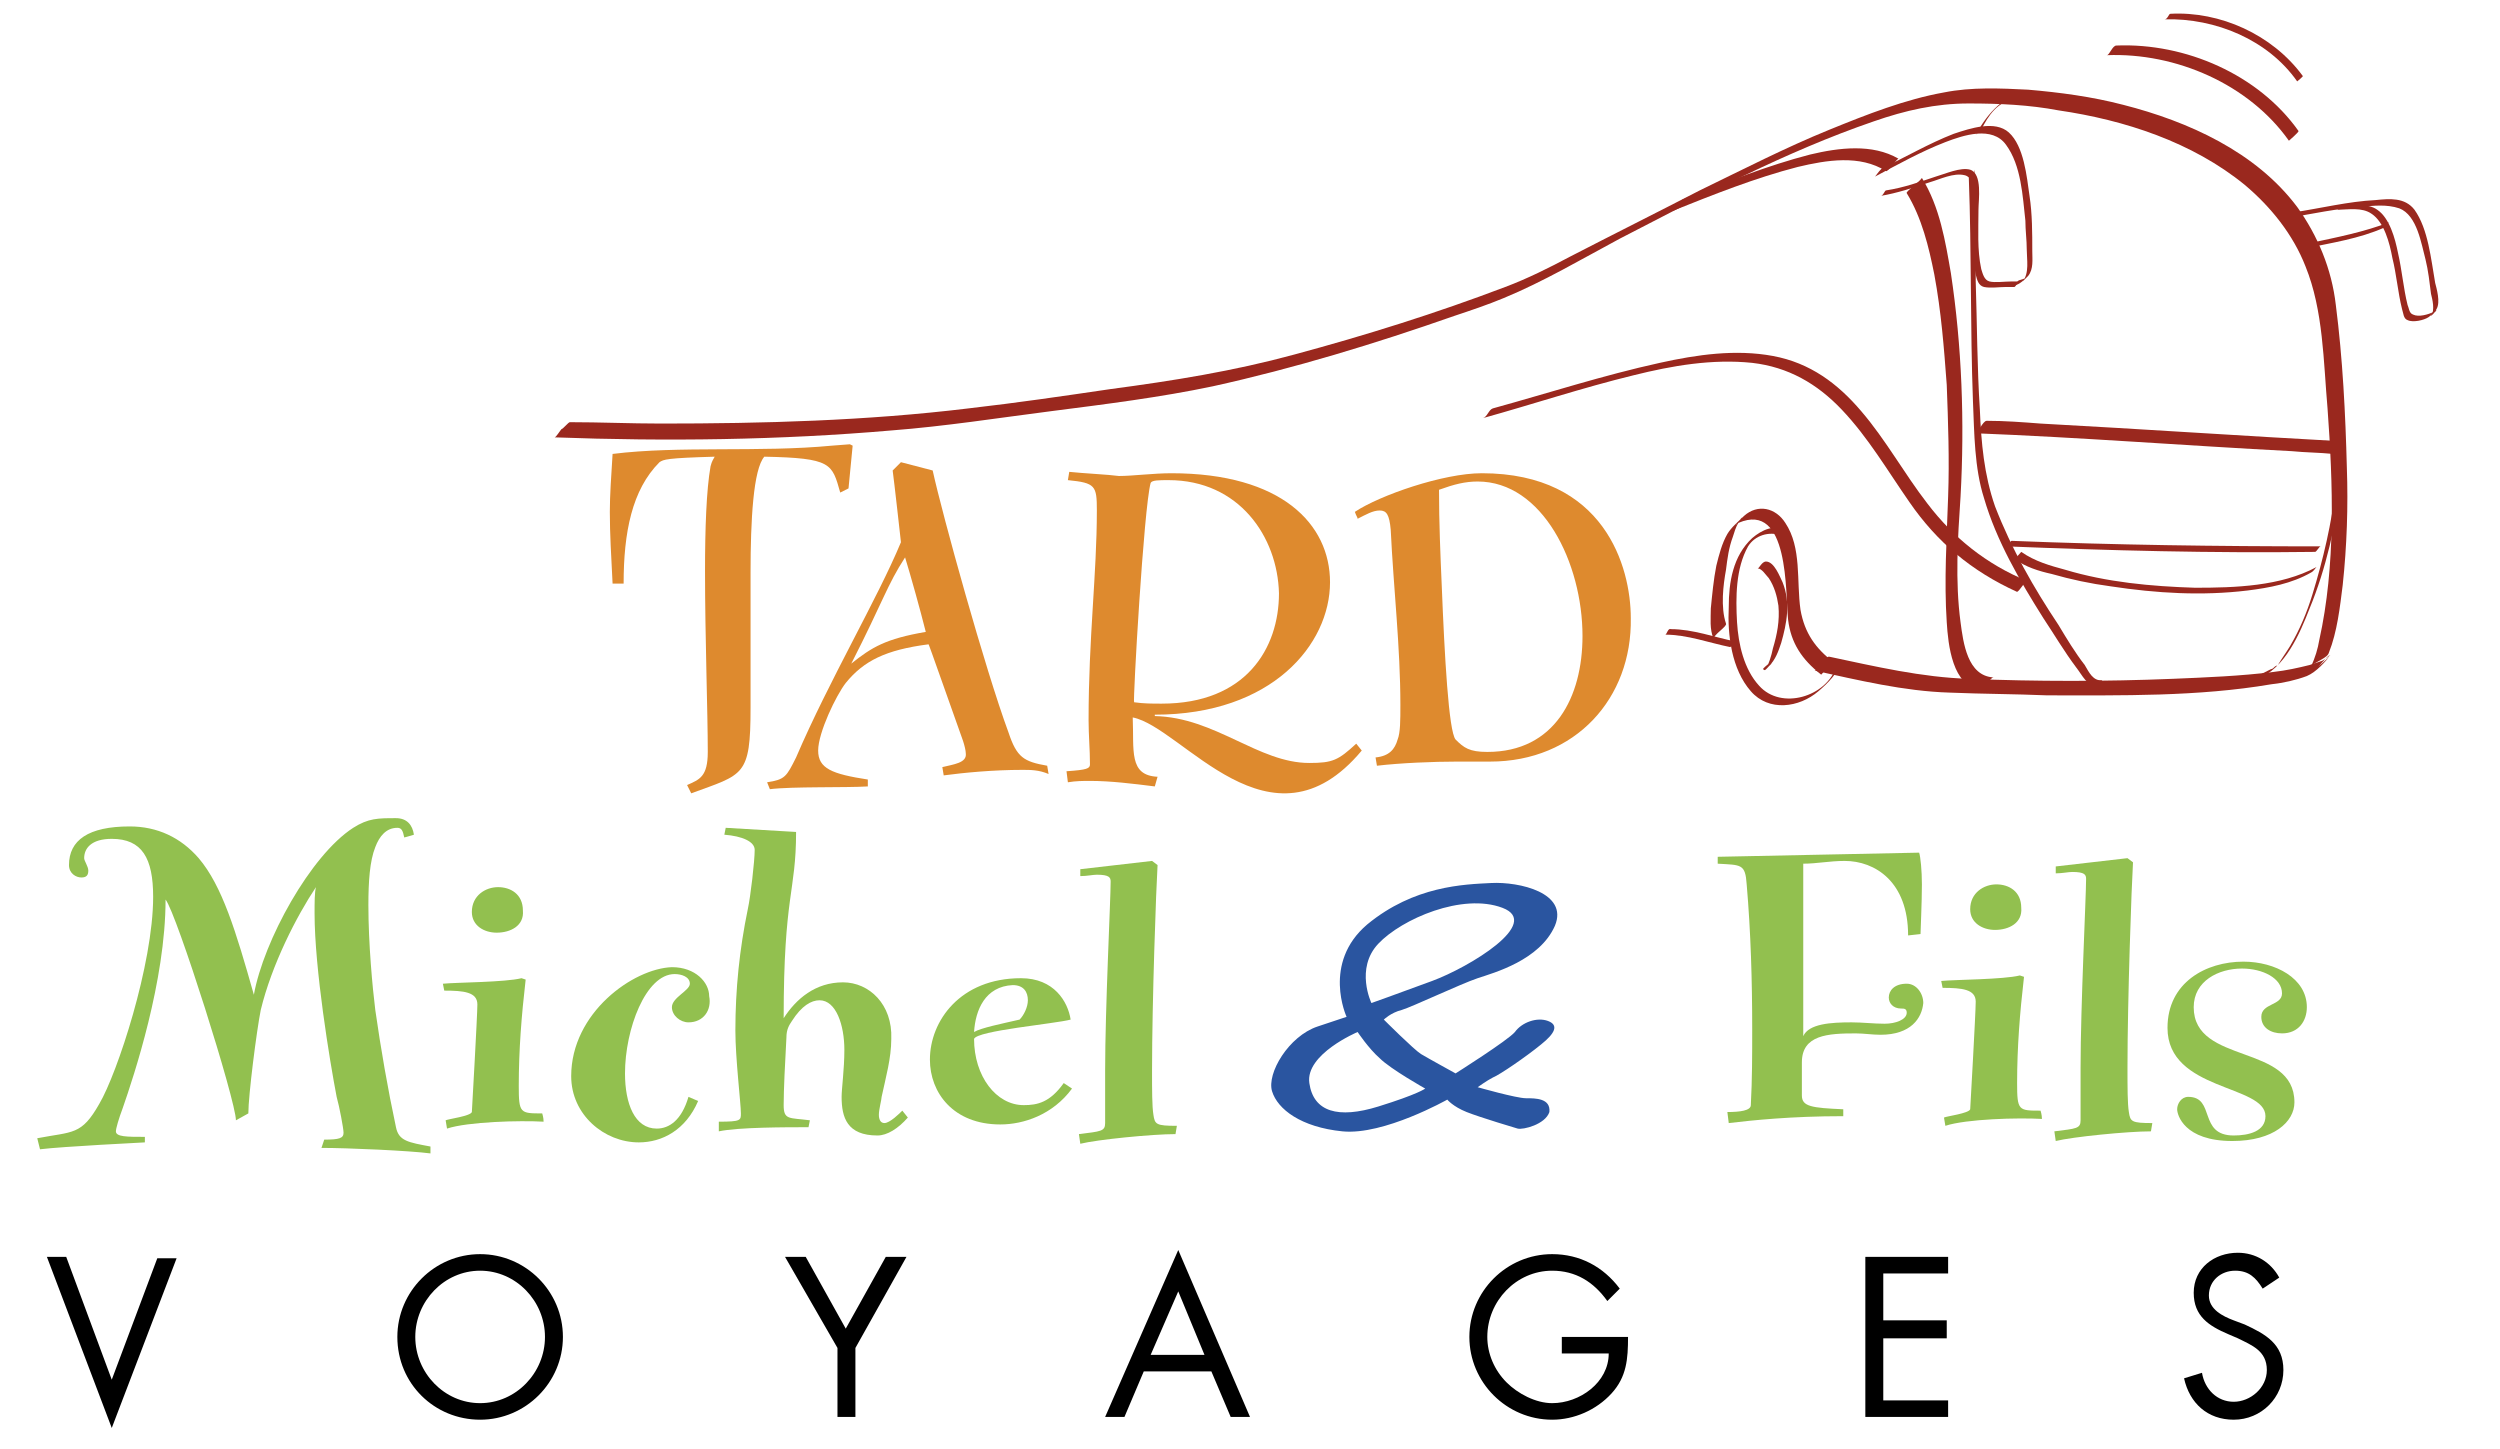 <?xml version="1.0" encoding="utf-8"?>
<!-- Generator: Adobe Illustrator 19.1.0, SVG Export Plug-In . SVG Version: 6.00 Build 0)  -->
<!DOCTYPE svg PUBLIC "-//W3C//DTD SVG 1.1//EN" "http://www.w3.org/Graphics/SVG/1.1/DTD/svg11.dtd">
<svg version="1.1" id="Calque_1" xmlns="http://www.w3.org/2000/svg" xmlns:xlink="http://www.w3.org/1999/xlink" x="0px" y="0px"
	 viewBox="0 0 181.2 105" enable-background="new 0 0 181.2 105" xml:space="preserve">
<g>
	<g>
		<path fill="#9A281E" d="M168.8,47.3c0.6-1.5,0.8-3.3,1-4.9c0.3-2.8,0.4-5.7,0.3-8.5c-0.1-3.9-0.3-7.9-0.8-11.8
			c-0.3-2.6-1.3-5-2.8-7.1c-3-4-7.9-6.2-12.6-7.4c-2.3-0.6-4.6-0.9-6.9-1.1c-2-0.1-4.1-0.2-6.1,0.2c-2.8,0.5-5.6,1.6-8.3,2.7
			c-3.2,1.3-6.3,2.9-9.4,4.4c-3.1,1.6-6.3,3.2-9.4,4.8c-1.5,0.8-3.1,1.6-4.7,2.2c-5,1.9-10.1,3.5-15.3,4.9
			c-4.4,1.2-8.8,1.9-13.3,2.5c-3.4,0.5-6.8,1-10.3,1.4c-7.4,0.9-14.9,1.1-22.3,1.1c-2.2,0-4.4-0.1-6.6-0.1c-0.1,0-0.5,0.5-0.6,0.5
			c-0.1,0.1-0.4,0.6-0.5,0.6c8.1,0.3,16.3,0.2,24.4-0.5c3.9-0.3,7.7-0.9,11.6-1.4c3.9-0.5,7.9-1,11.7-1.8c5.9-1.3,11.8-3.1,17.5-5.1
			c1.2-0.4,2.4-0.8,3.6-1.3c2.9-1.2,5.6-2.8,8.4-4.3c6-3.1,12-6.3,18.4-8.5c2.3-0.8,4.5-1.3,6.9-1.3c2.2,0,4.4,0.1,6.5,0.5
			c4.8,0.7,9.7,2.3,13.5,5.4c1.9,1.6,3.5,3.6,4.4,5.9c1.3,3.2,1.3,6.9,1.6,10.3c0.4,5.5,0.6,11.4-0.6,16.8c-0.1,0.6-0.3,1.3-0.6,1.9
			C167.9,47.9,168.7,47.7,168.8,47.3L168.8,47.3z"/>
		<path fill="#9A281E" d="M138.2,14c1.1,1.8,1.6,3.9,2,5.9c0.5,2.7,0.7,5.3,0.9,8c0.1,2.7,0.2,5.4,0.1,8.1c-0.1,3-0.3,6.1-0.1,9.1
			c0.1,1.6,0.4,4.7,2.5,4.9c0.3,0,0.6-0.9,0.9-0.9c-1.9-0.1-2.2-2.5-2.4-4c-0.4-3-0.2-6.1,0-9.1c0.3-5.4,0.1-10.9-0.7-16.2
			c-0.4-2.3-0.8-4.8-2.1-6.9C139.1,13.2,138.1,13.9,138.2,14L138.2,14z"/>
		<path fill="#9A281E" d="M121.2,15.3c3-1.2,6-2.4,9.1-3.2c2.1-0.5,4.5-0.9,6.4,0.3c0.1,0.1,0.8-0.9,0.9-0.9
			c-1.9-1.1-4.3-0.8-6.4-0.3c-3.1,0.8-6.1,2-9.1,3.2C121.7,14.5,121.5,15.1,121.2,15.3L121.2,15.3z"/>
		<path fill="#9A281E" d="M142.7,12.9c0.2,5.4,0.1,10.8,0.3,16.2c0.1,2.3,0.1,4.8,0.8,7c0.9,3.1,2.6,6,4.3,8.7
			c0.8,1.2,1.5,2.4,2.4,3.6c0.4,0.5,0.8,1.4,1.5,1.3c0.2,0,0.3-0.4,0.4-0.4c-0.7,0.1-1-0.6-1.3-1.1c-0.7-0.9-1.3-1.9-1.9-2.9
			c-1.8-2.7-3.4-5.5-4.6-8.6c-0.8-2.3-1-4.6-1.1-7c-0.2-3.1-0.2-6.2-0.3-9.3c0-2.7,0-5.4-0.1-8.1C143.1,12.6,142.7,12.8,142.7,12.9
			L142.7,12.9z"/>
		<path fill="#9A281E" d="M146.6,6.8c-1.5,0.1-2.8,1.8-3.4,3c0.1-0.2,0.4-0.3,0.4-0.4c0.5-1,1.2-2.1,2.5-2.2
			C146.4,7.2,146.5,6.8,146.6,6.8L146.6,6.8z"/>
		<path fill="#9A281E" d="M169.3,35.3c-0.3,2.6-0.9,5.2-1.7,7.8c-0.4,1.3-0.9,2.5-1.6,3.7c-0.3,0.5-0.6,0.9-0.9,1.4
			c-0.1,0.1-0.1,0.1-0.2,0.2c0.2-0.2,0.2-0.2,0-0.1c-0.1,0.1-0.2,0.2-0.3,0.2c-0.2,0.1-0.4,0.2-0.6,0.3c-0.2,0.1-0.3,0.4-0.4,0.4
			c2-0.7,3.1-3.3,3.8-5.1c1.2-2.9,1.9-6.1,2.3-9.2C169.7,35,169.3,35.1,169.3,35.3L169.3,35.3z"/>
		<path fill="#9A281E" d="M131.5,48.6c3.2,0.7,6.5,1.5,9.8,1.6c2.4,0.1,4.7,0.1,7.1,0.2c5.4,0,10.9,0.1,16.2-0.8
			c0.9-0.1,1.8-0.3,2.6-0.6c0.7-0.3,1.3-1,1.8-1.6c-0.3,0.4-0.8,0.7-1.1,1.1c1.2-1.5,1.2-1,0.4-0.6c-0.3,0.1-0.6,0.2-0.9,0.3
			c-0.8,0.2-1.7,0.4-2.6,0.5c-2.4,0.3-4.9,0.4-7.3,0.5c-4.9,0.2-9.9,0.2-14.8,0c-3.4-0.1-6.8-0.9-10.1-1.6
			C132.3,47.5,131.7,48.7,131.5,48.6L131.5,48.6z"/>
		<path fill="#9A281E" d="M120.7,46c1.6,0,3.2,0.6,4.7,0.9c0.1,0,0.3-0.5,0.4-0.4c-1.5-0.3-3.1-0.9-4.7-0.9
			C120.9,45.5,120.8,46,120.7,46L120.7,46z"/>
		<path fill="#9A281E" d="M145.4,39.6c7.5,0.3,14.9,0.5,22.4,0.4c0.1,0,0.3-0.4,0.4-0.4c-7.5,0-14.9-0.1-22.4-0.4
			C145.7,39.2,145.6,39.6,145.4,39.6L145.4,39.6z"/>
		<path fill="#9A281E" d="M146.9,42.1c-2.9-1.2-5.3-3.1-7.2-5.6c-1.7-2.2-3-4.6-4.8-6.7c-1.7-2-3.7-3.5-6.4-4
			c-2.7-0.5-5.5-0.1-8.2,0.5c-4.1,0.9-8.1,2.2-12.1,3.3c-0.3,0.1-0.4,0.6-0.7,0.7c3.6-1,7.2-2.2,10.9-3.1c2.8-0.7,5.7-1.2,8.6-0.9
			c2.6,0.3,4.7,1.5,6.5,3.4c1.9,2,3.3,4.4,4.9,6.7c2,2.9,4.5,5,7.8,6.5C146.4,42.8,146.8,42.1,146.9,42.1L146.9,42.1z"/>
		<path fill="#9A281E" d="M146,40.5c0.8,0.6,1.8,0.9,2.7,1.1c1.4,0.4,2.8,0.7,4.3,0.9c3.3,0.5,6.6,0.7,9.9,0.3
			c1.6-0.2,3.2-0.5,4.6-1.3c0.2-0.1,0.3-0.3,0.4-0.4c-2.6,1.4-5.9,1.5-8.8,1.5c-3.2-0.1-6.4-0.4-9.4-1.3c-1.1-0.3-2.2-0.6-3.2-1.3
			C146.4,40.1,146,40.6,146,40.5L146,40.5z"/>
		<path fill="#9A281E" d="M165.8,15.8c1.8-0.3,3.6-0.7,5.4-0.8c0.8-0.1,1.8-0.2,2.7,0.1c1.3,0.5,1.6,2.6,1.9,3.7
			c0.2,0.8,0.3,1.7,0.4,2.5c0.1,0.4,0.3,1.2,0,1.6c0.1-0.1,0.3-0.3,0.4-0.4c0,0,0,0-0.1,0c-0.2,0-0.3,0.4-0.4,0.4
			c0.2,0,0.4-0.3,0.5-0.5c0.3-0.5,0-1.5-0.1-1.9c-0.3-1.7-0.5-3.9-1.5-5.3c-0.7-0.9-1.8-0.8-2.8-0.7c-2,0.1-4,0.6-6,0.9
			C166,15.4,165.9,15.7,165.8,15.8L165.8,15.8z"/>
		<path fill="#9A281E" d="M167.1,18c1.9-0.4,3.9-0.7,5.7-1.5c0.2-0.1,0.3-0.4,0.4-0.4c-1.8,0.7-3.8,1.1-5.7,1.5
			C167.4,17.6,167.3,18,167.1,18L167.1,18z"/>
		<path fill="#9A281E" d="M169.4,15.2c0.8,0,1.8-0.2,2.5,0.3c0.9,0.6,1.3,2.1,1.5,3.2c0.3,1.2,0.4,2.5,0.7,3.7
			c0.1,0.3,0.1,0.7,0.4,0.8c0.4,0.2,1.2,0,1.5-0.2c0.2-0.1,0.3-0.4,0.4-0.4c-0.4,0.2-1.1,0.4-1.5,0.2c-0.3-0.1-0.3-0.5-0.4-0.7
			c-0.3-1.2-0.4-2.5-0.7-3.8c-0.2-1-0.6-2.5-1.5-3.1c-0.7-0.5-1.8-0.3-2.6-0.3C169.7,14.8,169.5,15.2,169.4,15.2L169.4,15.2z"/>
		<path fill="#9A281E" d="M135.9,12.8c1.7-0.9,3.3-1.8,5.1-2.5c1.3-0.5,3.4-1.2,4.4,0.2c1.1,1.5,1.2,3.7,1.4,5.5
			c0,0.7,0.1,1.4,0.1,2.1c0,0.7,0.2,1.7-0.3,2.3c0.1-0.1,0.3-0.3,0.4-0.4c-0.2,0.2-0.3,0.2-0.6,0.3c-0.2,0-0.3,0.4-0.4,0.4
			c0.4-0.1,0.7-0.4,1-0.7c0.4-0.5,0.3-1.2,0.3-1.8c0-1.3,0-2.7-0.2-4c-0.2-1.4-0.4-3.6-1.5-4.6c-1-0.9-2.8-0.3-4,0.1
			c-1.8,0.7-3.5,1.7-5.2,2.5C136.1,12.5,136,12.7,135.9,12.8L135.9,12.8z"/>
		<path fill="#9A281E" d="M136.3,14.2c1.2-0.2,2.4-0.6,3.6-1c0.7-0.2,1.7-0.7,2.5-0.5c0.9,0.2,0.6,2.2,0.6,2.9
			c0,1.4-0.1,2.9,0.2,4.3c0.1,0.4,0.2,0.8,0.6,0.9c0.5,0.1,1.1,0,1.6,0c0.2,0,0.4,0,0.6,0c0.1,0,0.3-0.5,0.4-0.4c-0.2,0-0.4,0-0.6,0
			c-0.5,0-1.2,0.1-1.6,0c-0.4-0.1-0.5-0.6-0.6-0.9c-0.3-1.4-0.2-2.9-0.2-4.3c0-0.7,0.3-2.6-0.6-2.9c-0.7-0.2-1.8,0.3-2.5,0.5
			c-1.2,0.4-2.3,0.8-3.6,1C136.6,13.8,136.5,14.2,136.3,14.2L136.3,14.2z"/>
		<path fill="#9A281E" d="M129.5,38.4c-0.9-0.4-1.8,0-2.5,0.6c-1.4,1.3-1.7,3.2-1.7,5c-0.1,2,0.2,4.5,1.6,6.1c1.3,1.5,3.5,1.2,4.9,0
			c0.7-0.6,1.4-1.3,1.7-2.2c-0.1,0.2-0.4,0.3-0.4,0.4c-0.7,2.2-4,3.2-5.6,1.4c-1.1-1.2-1.5-3-1.6-4.6c-0.1-1.8-0.1-3.9,0.8-5.5
			c0.5-0.8,1.5-1.1,2.4-0.8C129.1,38.9,129.4,38.4,129.5,38.4L129.5,38.4z"/>
		<path fill="#9A281E" d="M127.4,41.2c0.3,0,0.6,0.5,0.8,0.7c0.4,0.6,0.6,1.3,0.7,2c0.1,1.1-0.1,2.1-0.4,3.1
			c-0.1,0.5-0.3,1.2-0.6,1.6c0.1-0.1,0.2-0.2,0.3-0.3c0,0,0,0,0,0c0.1-0.1,0.1-0.1,0.2-0.2c-0.1,0-0.1,0.1-0.2,0
			c0,0-0.5,0.4-0.4,0.4c0.1,0.2,0.3-0.1,0.4-0.2c0.5-0.5,0.7-1.1,0.9-1.7c0.4-1.4,0.7-2.9,0.1-4.4c-0.2-0.4-0.6-1.5-1.2-1.5
			C127.7,40.7,127.5,41.2,127.4,41.2L127.4,41.2z"/>
		<path fill="#9A281E" d="M170,32c-7.4-0.4-14.7-0.9-22.1-1.3c-1.3-0.1-2.6-0.2-3.9-0.2c-0.3,0-0.6,0.9-0.9,0.9
			c7.7,0.3,15.3,0.9,23,1.3c1,0.1,2,0.1,3,0.2C169.4,32.9,169.8,32,170,32L170,32z"/>
		<path fill="#9A281E" d="M125.1,45.2c-0.4-1.2-0.2-2.8,0-3.9c0.1-0.8,0.2-1.6,0.5-2.4c0.1-0.3,0.2-0.7,0.4-1
			c0.1-0.1,0.1-0.2,0.2-0.3c0.2-0.4-0.3,0.5-0.4,0.4c0,0,0.2-0.1,0.2-0.1c3.7-1.6,3.4,5.1,3.6,7c0.2,1.7,1,2.9,2.4,4
			c0,0,0.8-0.9,0.9-0.9c-1.3-1-2.1-2.1-2.4-3.8c-0.3-2.1,0.1-4.5-1.1-6.3c-0.7-1.1-2-1.4-3-0.5c-0.4,0.4-0.9,0.8-1.2,1.3
			c-0.4,0.7-0.6,1.5-0.8,2.3c-0.2,1-0.3,2.1-0.4,3.1c0,0.7-0.1,1.5,0.2,2.2C124.2,46,125.2,45.4,125.1,45.2L125.1,45.2z"/>
	</g>
	<path fill="#9A281E" d="M152.7,4c5-0.2,10.3,2.1,13.2,6.2c0,0,0.7-0.6,0.7-0.7c-2.9-4.1-8.2-6.4-13.2-6.2
		C153.1,3.3,152.9,4,152.7,4L152.7,4z"/>
	<path fill="#9A281E" d="M156.9,1.4c3.7-0.1,7.5,1.5,9.6,4.5c0,0,0.5-0.4,0.4-0.4c-2.2-3-6-4.7-9.6-4.5C157.2,1,157.1,1.4,156.9,1.4
		L156.9,1.4z"/>
</g>
<g>
	<path fill="#DE8A2E" d="M61.5,35.4l-0.6,0.3c-0.6-2.1-0.6-2.5-5.5-2.6c-0.8,0.9-1,4.6-1,8.4v9.8c0,5-0.5,4.8-4.3,6.2l-0.3-0.6
		c0.9-0.4,1.5-0.6,1.5-2.4c0-2.9-0.2-8.3-0.2-13.1c0-3.1,0.1-5.9,0.4-7.6c0.1-0.4,0.2-0.5,0.3-0.7c-3.5,0.1-3.7,0.2-4,0.4
		c-2,2-2.6,5.1-2.6,8.8l-0.8,0c-0.1-2-0.2-3.6-0.2-5.2c0-1.2,0.1-2.6,0.2-4.2c4.8-0.6,10.7-0.1,15.9-0.6l1.3-0.1l0.2,0.1L61.5,35.4z
		"/>
	<path fill="#DE8A2E" d="M74.1,55.8c-2.1,0-4.2,0.2-5.7,0.4l-0.1-0.6c0.8-0.2,1.8-0.3,1.7-1c0-0.2-0.1-0.6-0.2-0.9
		c-0.9-2.5-2.5-7.1-2.5-7c-3.1,0.4-4.7,1.2-6,2.8c-0.7,0.9-2,3.6-2,4.9c0,1.3,1,1.7,3.6,2.1v0.5c-1.6,0.1-5.5,0-7.1,0.2l-0.2-0.5
		c1.3-0.2,1.4-0.4,2.1-1.8c2.4-5.6,5.9-11.5,7.6-15.6c0,0-0.5-4.5-0.6-5.2l0.6-0.6l2.3,0.6c0.7,3.2,3.8,14.4,5.5,19
		c0.6,1.8,1.1,2.1,2.8,2.4l0.1,0.6C75.3,55.8,74.7,55.8,74.1,55.8z M65.6,40.4c-1.3,2-1.6,3.2-3.9,7.7c1.5-1.2,2.5-1.8,5.4-2.3
		C66.7,44.2,66,41.7,65.6,40.4z"/>
	<path fill="#DE8A2E" d="M82.1,52c0.1,2.4-0.3,4.2,1.8,4.3L83.7,57c-1.6-0.2-3.2-0.4-4.7-0.4c-0.5,0-1,0-1.6,0.1l-0.1-0.8
		c1.5-0.1,1.7-0.2,1.7-0.5c0-1.1-0.1-2.1-0.1-3.2c0-6,0.6-10.6,0.6-15.2c0-1.8-0.1-2-2.1-2.2l0.1-0.6c0.9,0.1,2.9,0.2,3.6,0.3
		c1,0,2.5-0.2,3.8-0.2c8,0,11.5,3.7,11.5,7.9c0,4.5-4.2,9.6-12.7,9.6l0,0.1c4.4,0.1,7.5,3.4,11.2,3.4c1.7,0,2.1-0.2,3.4-1.4l0.4,0.5
		C92.1,62.3,85.7,52.7,82.1,52z M84.7,34.8c-0.7,0-1.2,0-1.3,0.2c-0.5,1.8-1.3,15.9-1.2,15.9c0.7,0.1,1.3,0.1,2,0.1
		c6.1,0,8.5-4,8.5-8C92.6,38.9,89.8,34.8,84.7,34.8z"/>
	<path fill="#DE8A2E" d="M108,55.2c-0.8,0-1.6,0-2.4,0c-1.7,0-4.1,0.1-5.8,0.3l-0.1-0.6c1-0.1,1.4-0.6,1.6-1.3
		c0.2-0.5,0.2-1.4,0.2-2.5c0-4.2-0.5-8.5-0.7-12.7c-0.1-1.1-0.3-1.4-0.8-1.4c-0.5,0-1,0.3-1.6,0.6c0-0.1-0.1-0.2-0.2-0.5
		c1.8-1.2,6.4-2.8,9.2-2.8c8.9,0,10.8,6.8,10.8,10.5C118.3,50.6,114.2,55.2,108,55.2z M107.1,34.9c-0.9,0-1.7,0.2-2.8,0.6
		c0,2.4,0.1,4.7,0.2,7c0.2,5,0.5,10.5,1,11.1c0.6,0.6,1,0.9,2.3,0.9c4.9,0,6.9-4,6.9-8.4C114.7,40.8,111.8,34.9,107.1,34.9z"/>
</g>
<g>
	<path fill="#92C04F" d="M31.2,83.6c-1.5-0.2-6-0.4-7.9-0.4l0.2-0.6c1.1,0,1.4-0.1,1.4-0.5c0-0.3-0.3-1.9-0.5-2.6
		c-0.5-2.6-1.6-9.3-1.6-13.3c0-0.8,0-1.5,0.1-1.9c-1.4,2.1-3.2,5.6-4,8.9c-0.3,1.5-0.9,6.2-0.9,7.5l-0.9,0.5c0-1.4-4.3-15-5.1-16
		C12,71.1,9.7,78,8.9,80.3c-0.3,0.8-0.5,1.5-0.5,1.7c0,0.4,0.8,0.4,2.1,0.4v0.4c0,0-6,0.3-7.6,0.5l-0.2-0.8c2.6-0.5,3.2-0.2,4.5-2.5
		c1.3-2.2,3.9-10.1,3.9-15c0-2.8-0.8-4.2-3-4.2c-1.5,0-2,0.7-2,1.4c0,0.2,0.3,0.6,0.3,0.9c0,0.3-0.1,0.5-0.5,0.5
		c-0.4,0-0.9-0.3-0.9-0.9c0-1.8,1.4-2.8,4.4-2.8c2,0,3.7,0.8,5,2.3c1.7,2,2.7,5.3,4,9.9c0.7-3.9,4.1-10.1,7.2-12.1
		c1.1-0.7,1.8-0.7,3.1-0.7c0.8,0,1.2,0.5,1.3,1.2c-0.3,0.1-0.7,0.2-0.7,0.2c-0.1-0.5-0.2-0.7-0.5-0.7c-0.8,0-1.3,0.6-1.6,1.4
		c-0.4,1-0.5,2.5-0.5,4.2c0,2.8,0.3,6,0.5,7.6c0.4,2.8,0.9,5.7,1.5,8.5c0.2,1,0.9,1.1,2.5,1.4L31.2,83.6z"/>
	<path fill="#92C04F" d="M32.4,81.8l-0.1-0.6c0.2-0.1,1.8-0.3,1.9-0.6c0,0,0.4-7,0.4-7.8c0-0.9-1-1-2.4-1l-0.1-0.5
		c1-0.1,4.5-0.1,5.7-0.4l0.3,0.1c-0.3,2.6-0.5,5.1-0.5,7.7c0,2,0.1,2,1.7,2c0,0,0.1,0.3,0.1,0.6C37.7,81.2,33.9,81.3,32.4,81.8z
		 M36,67.6c-0.9,0-1.8-0.5-1.8-1.5c0-1.2,1-1.8,1.9-1.8c0.9,0,1.8,0.5,1.8,1.7C38,67.1,37,67.6,36,67.6z"/>
	<path fill="#92C04F" d="M49.9,74.1c-0.6,0-1.2-0.5-1.2-1.1c0-0.7,1.3-1.2,1.3-1.7s-0.6-0.7-1.1-0.7c-2.1,0-3.6,4-3.6,7.2
		c0,2.2,0.7,4,2.3,4c0.9,0,1.8-0.6,2.3-2.3l0.7,0.3c-0.9,2.1-2.6,3-4.3,3c-2.5,0-4.9-2-4.9-4.8c0-4.6,4.5-7.8,7.3-7.9
		c1.7,0,2.7,1.1,2.7,2.1C51.6,73.2,51,74.1,49.9,74.1z"/>
	<path fill="#92C04F" d="M63.6,82.3c-2.2,0-2.6-1.3-2.6-2.8c0-0.6,0.2-2,0.2-3.4c0-1.8-0.6-3.6-1.8-3.6c-0.6,0-1.3,0.4-2,1.5
		c-0.2,0.3-0.4,0.6-0.4,1.2c-0.1,1.8-0.2,3.8-0.2,4.9c0,1.1,0.4,0.9,1.9,1.1l-0.1,0.5c-1.6,0-5.1,0-6.5,0.3l0-0.7
		c1.6,0,1.6-0.1,1.6-0.6c0-0.7-0.4-4-0.4-6c0-3,0.3-5.9,0.9-8.8c0.2-0.9,0.5-3.5,0.5-4.3c0-0.6-0.9-1-2.2-1.1l0.1-0.5l5.1,0.3
		c0,4.4-0.9,4.5-0.9,13.5c0.9-1.4,2.3-2.6,4.3-2.6c1.9,0,3.6,1.6,3.5,4.1c0,1.4-0.4,2.8-0.7,4.2c0,0.2-0.2,0.9-0.2,1.3
		c0,0.3,0.1,0.6,0.4,0.6c0.4,0,1.1-0.7,1.3-0.9l0.4,0.5C65.1,81.8,64.3,82.3,63.6,82.3z"/>
	<path fill="#92C04F" d="M72.5,81.5c-3.4,0-5.1-2.3-5.1-4.7c0-2.8,2.2-5.9,6.6-5.9c2.4,0,3.4,1.7,3.6,3c-1.1,0.3-6.8,0.8-7,1.4
		c0,2.7,1.6,4.8,3.6,4.8c1,0,1.9-0.2,2.9-1.6l0.6,0.4C76.3,80.8,74.2,81.5,72.5,81.5z M70.6,74.8c0.5-0.3,2-0.6,3.3-0.9
		c0.3-0.3,0.6-0.9,0.6-1.4c0-0.6-0.3-1.1-1.1-1.1C71.4,71.5,70.7,73.2,70.6,74.8z"/>
	<path fill="#92C04F" d="M85.2,82.2c-1.7,0-5.7,0.4-6.9,0.7l-0.1-0.7c1.6-0.2,1.9-0.2,1.9-0.8v-3.8c0-4.5,0.4-12.4,0.4-13.7
		c0-0.3-0.1-0.5-1-0.5c-0.3,0-0.7,0.1-1.2,0.1l0-0.5l5.2-0.6l0.4,0.3c-0.1,1.6-0.4,9.9-0.4,14.9c0,1.4,0,2.6,0.1,3.2
		c0.1,0.7,0.2,0.8,1.7,0.8L85.2,82.2z"/>
</g>
<g>
	<path fill="#92C04F" d="M136.3,75c-0.6,0-1.2-0.1-1.8-0.1c-2,0-3.9,0.1-3.9,2.1l0,2.4c0,0.8,0.7,0.9,3,1l0,0.5
		c-3.8,0-6.6,0.3-8.3,0.5l-0.1-0.8c0.9,0,1.7-0.1,1.7-0.5c0.1-1.9,0.1-3.6,0.1-5.5c0-3.5-0.1-7-0.4-10.5c-0.1-1.5-0.4-1.4-2.1-1.5
		v-0.5l14.6-0.3c0.1,0.3,0.2,1.3,0.2,2.3c0,1.3-0.1,3.4-0.1,3.6l-0.9,0.1c0-3.9-2.4-5.4-4.6-5.4c-1.1,0-2,0.2-3,0.2v12.5
		c0.4-0.9,2-1,3.5-1c0.8,0,1.6,0.1,2.4,0.1c0.8,0,1.6-0.3,1.6-0.8c0-0.3-0.2-0.3-0.4-0.3c-0.6,0-0.9-0.4-0.9-0.8c0-0.5,0.4-1,1.3-1
		c0.7,0,1.2,0.7,1.2,1.4C139.3,73.8,138.5,75,136.3,75z"/>
	<path fill="#92C04F" d="M141,81.6l-0.1-0.6c0.2-0.1,1.8-0.3,1.9-0.6c0,0,0.4-7,0.4-7.8c0-0.9-1-1-2.4-1l-0.1-0.5
		c1-0.1,4.5-0.1,5.7-0.4l0.3,0.1c-0.3,2.6-0.5,5.1-0.5,7.7c0,2,0.1,2,1.7,2c0,0,0.1,0.3,0.1,0.6C146.3,81,142.5,81.1,141,81.6z
		 M144.6,67.4c-0.9,0-1.8-0.5-1.8-1.5c0-1.2,1-1.8,1.9-1.8c0.9,0,1.8,0.5,1.8,1.7C146.6,66.9,145.6,67.4,144.6,67.4z"/>
	<path fill="#92C04F" d="M155.9,82c-1.7,0-5.7,0.4-6.9,0.7l-0.1-0.7c1.6-0.2,1.9-0.2,1.9-0.8v-3.8c0-4.5,0.4-12.4,0.4-13.7
		c0-0.3-0.1-0.5-1-0.5c-0.3,0-0.7,0.1-1.2,0.1l0-0.5l5.2-0.6l0.4,0.3c-0.1,1.6-0.4,9.9-0.4,14.9c0,1.4,0,2.6,0.1,3.2
		c0.1,0.7,0.2,0.8,1.7,0.8L155.9,82z"/>
	<path fill="#92C04F" d="M165.4,74.9c-0.8,0-1.5-0.4-1.5-1.2c0-1,1.5-0.8,1.5-1.7c0-1.1-1.4-1.8-2.9-1.8c-1.7,0-3.5,0.9-3.5,2.8
		c0,4.2,7.3,2.6,7.3,6.9c0,1.4-1.5,2.8-4.5,2.8c-3.5,0-4-1.9-4-2.3c0-0.4,0.3-0.9,0.8-0.9c2,0,0.7,2.8,3.3,2.8
		c1.1,0,2.3-0.3,2.3-1.4c0-2.3-7.1-1.8-7.1-6.4c0-3.3,2.8-4.8,5.5-4.8c2.3,0,4.6,1.2,4.6,3.3C167.2,74,166.6,74.9,165.4,74.9z"/>
</g>
<path fill="#2A55A0" d="M110,81.8c0,0-2.7-0.8-3.7-1.2c-1-0.4-1.4-0.9-1.4-0.9s-4.6,2.6-7.6,2.3c-3-0.3-4.7-1.6-5.1-2.9
	c-0.4-1.3,1.2-4,3.3-4.7c2.1-0.7,2.1-0.7,2.1-0.7s-1.8-3.9,1.5-6.7c3.4-2.8,7-2.9,9-3c2-0.1,5.6,0.7,4.6,3.1
	c-1.1,2.5-4.4,3.4-5.6,3.8c-1.2,0.4-4.8,2.1-5.5,2.3c-0.8,0.2-1.3,0.7-1.3,0.7s2.2,2.2,2.7,2.5c0.5,0.3,2.5,1.4,2.5,1.4
	s3.8-2.4,4.3-3c0.5-0.7,1.6-1.1,2.4-0.8c0.8,0.3,0.5,0.9-0.5,1.7c-1.1,0.9-3,2.2-3.5,2.4c-0.4,0.2-1.1,0.7-1.1,0.7s2.8,0.8,3.5,0.8
	s1.8,0,1.7,1C112,81.5,110.4,81.9,110,81.8z M103.8,71.1c2.7-1,8-4.2,5.1-5.3s-7.3,0.8-9,2.6c-1.7,1.8-0.5,4.3-0.5,4.3
	S101.1,72.1,103.8,71.1z M98.4,74.8c0,0-3.8,1.6-3.5,3.7c0.3,2.1,2.1,2.6,5,1.7c2.9-0.9,3.4-1.3,3.4-1.3s-2.5-1.4-3.3-2.2
	C99.2,76,98.4,74.8,98.4,74.8z"/>
<g>
	<path d="M8.1,100l3.3-8.8h1.4l-4.7,12.3L3.4,91.1h1.4L8.1,100z"/>
	<path d="M40.8,96.9c0,3.3-2.7,6-6,6c-3.3,0-6-2.6-6-6c0-3.3,2.7-6,6-6C38.1,90.9,40.8,93.6,40.8,96.9z M30.1,96.9
		c0,2.6,2.1,4.8,4.7,4.8c2.6,0,4.7-2.2,4.7-4.8c0-2.6-2.1-4.8-4.7-4.8C32.2,92.1,30.1,94.3,30.1,96.9z"/>
	<path d="M56.9,91.1h1.5l2.9,5.2l2.9-5.2h1.5L62,97.7v5h-1.3v-5L56.9,91.1z"/>
	<path d="M82.9,99.4l-1.4,3.3h-1.4l5.3-12.1l5.2,12.1h-1.4l-1.4-3.3H82.9z M85.4,93.6l-2,4.6h3.9L85.4,93.6z"/>
	<path d="M118,96.9c0,1.6-0.1,2.9-1.2,4.1c-1.1,1.2-2.7,1.9-4.3,1.9c-3.3,0-6-2.7-6-6c0-3.3,2.7-6,6-6c2,0,3.7,0.9,4.9,2.5l-0.9,0.9
		c-1-1.4-2.3-2.2-4-2.2c-2.6,0-4.7,2.2-4.7,4.8c0,1.2,0.5,2.4,1.4,3.3c0.8,0.8,2.1,1.5,3.3,1.5c2,0,4.1-1.5,4.1-3.6h-3.4v-1.2H118z"
		/>
	<path d="M135.2,91.1h6v1.2h-4.7v3.4h4.6V97h-4.6v4.5h4.7v1.2h-6V91.1z"/>
	<path d="M164,93.4c-0.5-0.8-1-1.3-2-1.3c-1,0-1.9,0.7-1.9,1.8c0,1,1,1.5,1.8,1.8l0.8,0.3c1.5,0.7,2.8,1.4,2.8,3.3
		c0,2-1.6,3.6-3.6,3.6c-1.9,0-3.2-1.2-3.6-3l1.3-0.4c0.2,1.2,1.1,2.1,2.3,2.1c1.2,0,2.4-1,2.4-2.3c0-1.4-1.1-1.8-2.1-2.3l-0.7-0.3
		c-1.4-0.6-2.5-1.3-2.5-3c0-1.8,1.5-2.9,3.2-2.9c1.3,0,2.4,0.7,3,1.8L164,93.4z"/>
</g>
</svg>
